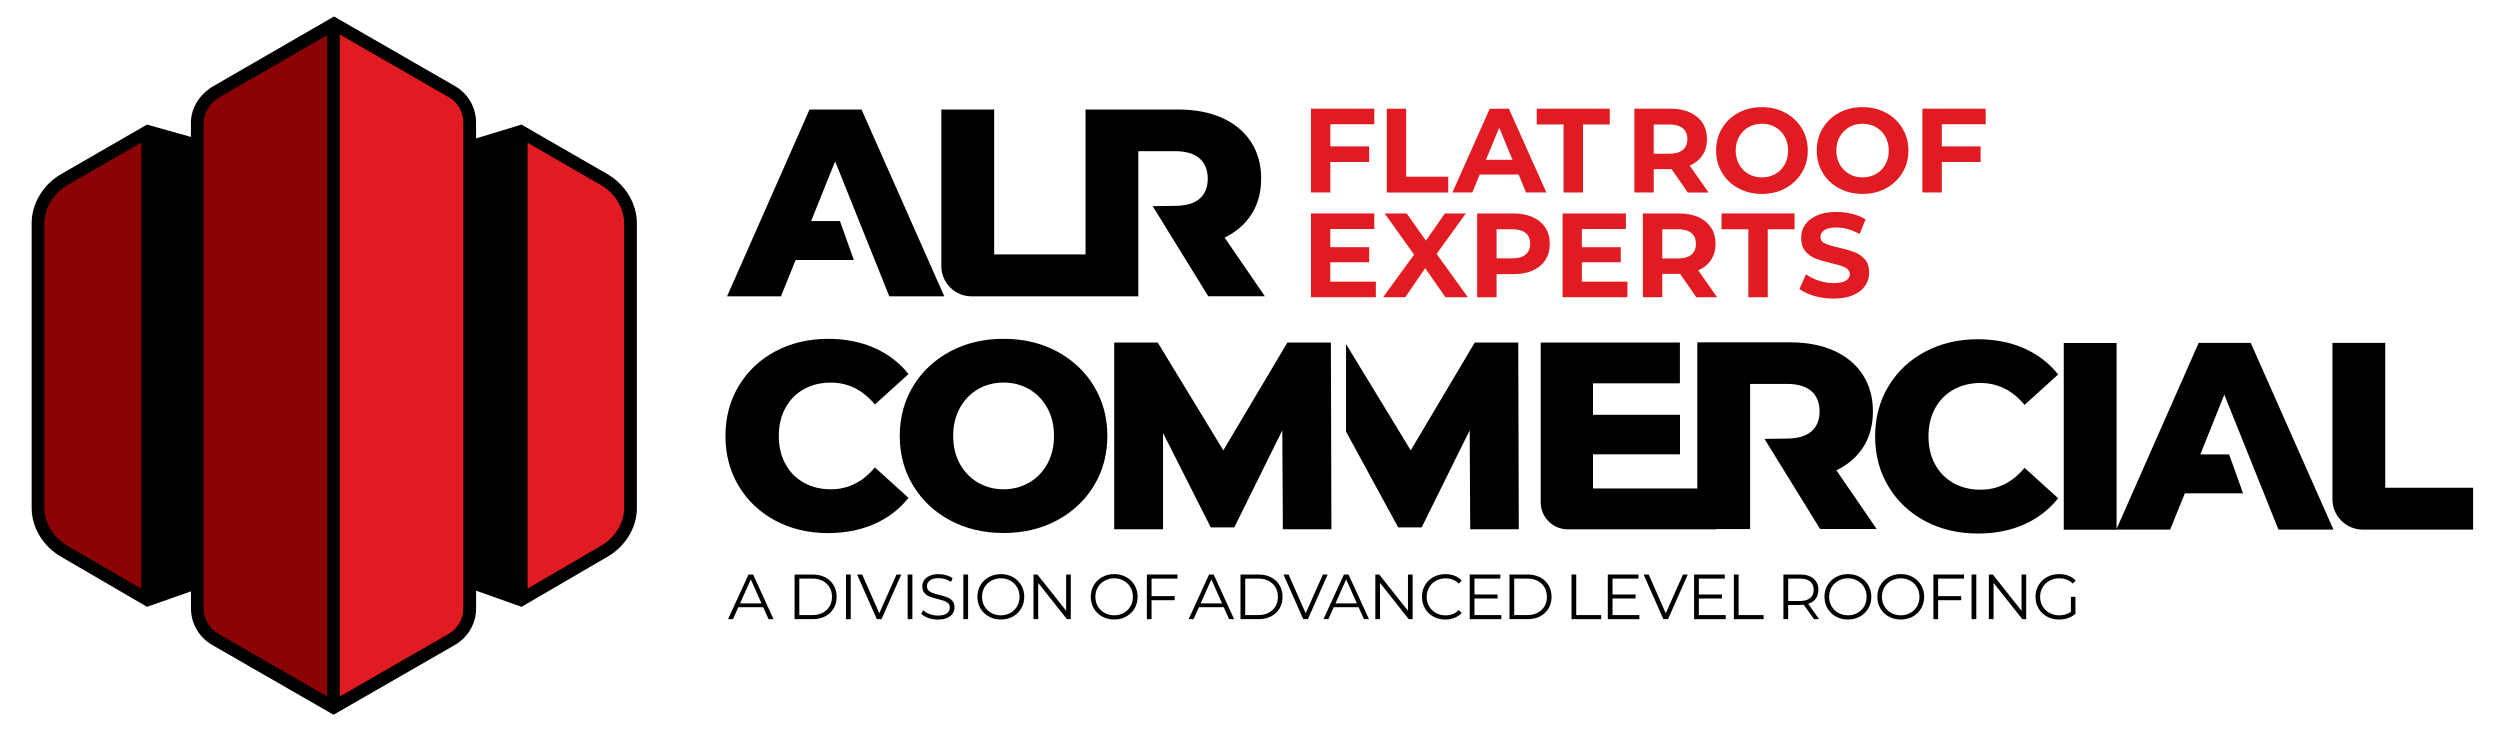 <?xml version="1.0" encoding="utf-8"?>
<!-- Generator: Adobe Illustrator 25.3.1, SVG Export Plug-In . SVG Version: 6.00 Build 0)  -->
<svg version="1.1" id="Logos" xmlns="http://www.w3.org/2000/svg" xmlns:xlink="http://www.w3.org/1999/xlink" x="0px" y="0px"
	 viewBox="0 0 612 180" style="enable-background:new 0 0 612 180;" xml:space="preserve">
<style type="text/css">
	.st0{fill:#E11B22;}
	.st1{fill:#8B0304;}
</style>
<g>
	<g>
		<path class="st0" d="M325.67,30.42v5.42h9.5v3.81h-9.5v7.47h-4.75V26.61h15.5v3.81H325.67z"/>
		<path class="st0" d="M339.48,26.61h4.75v16.65h10.29v3.87h-15.03V26.61z"/>
		<path class="st0" d="M371.76,42.72h-9.52l-1.82,4.4h-4.87l9.14-20.51h4.69l9.17,20.51h-4.98L371.76,42.72z M370.26,39.12
			l-3.25-7.85l-3.25,7.85H370.26z"/>
		<path class="st0" d="M382.75,30.47h-6.56v-3.87h17.88v3.87h-6.56v16.65h-4.75V30.47z"/>
		<path class="st0" d="M413.16,47.12l-3.96-5.71h-0.23h-4.13v5.71h-4.75V26.61h8.88c1.82,0,3.39,0.3,4.73,0.91
			c1.34,0.61,2.37,1.47,3.09,2.58c0.72,1.11,1.08,2.43,1.08,3.96c0,1.52-0.37,2.84-1.1,3.94c-0.73,1.1-1.77,1.95-3.12,2.54l4.6,6.59
			H413.16z M411.95,31.4c-0.74-0.62-1.83-0.92-3.25-0.92h-3.87v7.15h3.87c1.43,0,2.51-0.31,3.25-0.94c0.74-0.62,1.11-1.5,1.11-2.64
			C413.07,32.9,412.7,32.01,411.95,31.4z"/>
		<path class="st0" d="M425.56,46.09c-1.71-0.92-3.05-2.18-4.01-3.8c-0.97-1.61-1.45-3.42-1.45-5.44c0-2.01,0.48-3.82,1.45-5.44
			s2.3-2.88,4.01-3.8c1.71-0.92,3.63-1.38,5.76-1.38c2.13,0,4.04,0.46,5.74,1.38c1.7,0.92,3.04,2.18,4.01,3.8
			c0.98,1.61,1.47,3.42,1.47,5.44c0,2.01-0.49,3.83-1.47,5.44c-0.98,1.61-2.32,2.88-4.01,3.8c-1.7,0.92-3.61,1.38-5.74,1.38
			C429.19,47.47,427.27,47.01,425.56,46.09z M434.6,42.59c0.98-0.56,1.74-1.33,2.3-2.33c0.56-1,0.83-2.13,0.83-3.4
			c0-1.27-0.28-2.4-0.83-3.4c-0.56-1-1.32-1.77-2.3-2.33c-0.98-0.56-2.07-0.83-3.28-0.83c-1.21,0-2.3,0.28-3.28,0.83
			c-0.98,0.56-1.74,1.33-2.3,2.33c-0.56,1-0.84,2.13-0.84,3.4c0,1.27,0.28,2.4,0.84,3.4c0.56,1,1.32,1.77,2.3,2.33
			c0.98,0.56,2.07,0.83,3.28,0.83C432.53,43.43,433.62,43.15,434.6,42.59z"/>
		<path class="st0" d="M450.2,46.09c-1.71-0.92-3.05-2.18-4.01-3.8c-0.97-1.61-1.45-3.42-1.45-5.44c0-2.01,0.48-3.82,1.45-5.44
			c0.97-1.61,2.3-2.88,4.01-3.8c1.71-0.92,3.63-1.38,5.76-1.38c2.13,0,4.04,0.46,5.74,1.38c1.7,0.92,3.04,2.18,4.01,3.8
			c0.98,1.61,1.47,3.42,1.47,5.44c0,2.01-0.49,3.83-1.47,5.44c-0.98,1.61-2.32,2.88-4.01,3.8c-1.7,0.92-3.61,1.38-5.74,1.38
			C453.83,47.47,451.91,47.01,450.2,46.09z M459.24,42.59c0.98-0.56,1.74-1.33,2.3-2.33c0.56-1,0.83-2.13,0.83-3.4
			c0-1.27-0.28-2.4-0.83-3.4c-0.56-1-1.32-1.77-2.3-2.33c-0.98-0.56-2.07-0.83-3.28-0.83s-2.3,0.28-3.28,0.83
			c-0.98,0.56-1.74,1.33-2.3,2.33c-0.56,1-0.84,2.13-0.84,3.4c0,1.27,0.28,2.4,0.84,3.4c0.56,1,1.32,1.77,2.3,2.33
			c0.98,0.56,2.07,0.83,3.28,0.83S458.26,43.15,459.24,42.59z"/>
		<path class="st0" d="M475.35,30.42v5.42h9.5v3.81h-9.5v7.47h-4.75V26.61h15.5v3.81H475.35z"/>
		<path class="st0" d="M336.81,68.95v3.81h-15.88V52.25h15.5v3.81h-10.78v4.45h9.52v3.69h-9.52v4.75H336.81z"/>
		<path class="st0" d="M353.84,72.76l-4.95-7.12l-4.86,7.12h-5.45l7.59-10.43l-7.21-10.08h5.39l4.72,6.65l4.63-6.65h5.13l-7.15,9.9
			l7.65,10.61H353.84z"/>
		<path class="st0" d="M375.22,53.16c1.34,0.61,2.37,1.47,3.09,2.58s1.08,2.43,1.08,3.96c0,1.5-0.36,2.82-1.08,3.94
			s-1.75,1.98-3.09,2.58c-1.34,0.6-2.92,0.89-4.73,0.89h-4.13v5.66h-4.75V52.25h8.88C372.31,52.25,373.88,52.55,375.22,53.16z
			 M373.48,62.31c0.74-0.62,1.11-1.49,1.11-2.62c0-1.15-0.37-2.04-1.11-2.65c-0.74-0.62-1.83-0.92-3.25-0.92h-3.87v7.12h3.87
			C371.65,63.24,372.74,62.93,373.48,62.31z"/>
		<path class="st0" d="M398.4,68.95v3.81h-15.88V52.25h15.5v3.81h-10.78v4.45h9.52v3.69h-9.52v4.75H398.4z"/>
		<path class="st0" d="M415.25,72.76l-3.96-5.71h-0.23h-4.13v5.71h-4.75V52.25h8.88c1.82,0,3.39,0.3,4.73,0.91
			c1.34,0.61,2.37,1.47,3.09,2.58s1.08,2.43,1.08,3.96c0,1.52-0.37,2.84-1.1,3.94c-0.73,1.1-1.77,1.95-3.12,2.54l4.6,6.59H415.25z
			 M414.05,57.04c-0.74-0.62-1.83-0.92-3.25-0.92h-3.87v7.15h3.87c1.43,0,2.51-0.31,3.25-0.94c0.74-0.62,1.11-1.5,1.11-2.64
			C415.16,58.54,414.79,57.65,414.05,57.04z"/>
		<path class="st0" d="M427.99,56.12h-6.56v-3.87h17.88v3.87h-6.56v16.65h-4.75V56.12z"/>
		<path class="st0" d="M444.15,72.45c-1.51-0.44-2.73-1.01-3.65-1.71l1.61-3.58c0.88,0.64,1.92,1.16,3.14,1.55
			c1.21,0.39,2.42,0.59,3.63,0.59c1.35,0,2.34-0.2,2.99-0.6c0.64-0.4,0.97-0.93,0.97-1.6c0-0.49-0.19-0.89-0.57-1.22
			c-0.38-0.32-0.87-0.58-1.46-0.78c-0.6-0.2-1.4-0.41-2.42-0.65c-1.56-0.37-2.84-0.74-3.84-1.11c-1-0.37-1.85-0.97-2.56-1.79
			c-0.71-0.82-1.07-1.91-1.07-3.28c0-1.19,0.32-2.27,0.97-3.24s1.62-1.73,2.92-2.3c1.3-0.57,2.89-0.85,4.76-0.85
			c1.31,0,2.59,0.16,3.84,0.47c1.25,0.31,2.34,0.76,3.28,1.35l-1.46,3.6c-1.9-1.07-3.79-1.61-5.68-1.61c-1.33,0-2.31,0.21-2.95,0.64
			c-0.64,0.43-0.95,1-0.95,1.7c0,0.7,0.37,1.23,1.1,1.57c0.73,0.34,1.85,0.68,3.36,1.01c1.56,0.37,2.84,0.74,3.84,1.11
			c1,0.37,1.85,0.96,2.56,1.76c0.71,0.8,1.07,1.89,1.07,3.25c0,1.17-0.33,2.24-0.98,3.21c-0.65,0.97-1.64,1.73-2.95,2.3
			c-1.31,0.57-2.9,0.85-4.78,0.85C447.24,73.11,445.67,72.89,444.15,72.45z"/>
	</g>
	<g>
		<path d="M183.23,140.64l-5,10.93h1.2l1.31-2.92h6.09l1.31,2.92h1.22l-5-10.93H183.23z M181.17,147.71l2.62-5.87l2.62,5.87H181.17z
			"/>
		<path d="M202.02,141.33c-0.89-0.46-1.9-0.69-3.06-0.69h-4.45v10.93h4.45c1.16,0,2.18-0.23,3.06-0.69
			c0.88-0.46,1.57-1.11,2.06-1.94c0.49-0.83,0.73-1.77,0.73-2.83c0-1.06-0.24-2.01-0.73-2.83
			C203.59,142.44,202.9,141.8,202.02,141.33z M203.08,148.42c-0.4,0.67-0.95,1.2-1.67,1.58c-0.72,0.38-1.56,0.57-2.51,0.57h-3.23
			v-8.93h3.23c0.96,0,1.8,0.19,2.51,0.57c0.72,0.38,1.27,0.91,1.67,1.58c0.4,0.67,0.59,1.45,0.59,2.32
			C203.67,146.98,203.48,147.75,203.08,148.42z"/>
		<rect x="207.1" y="140.64" width="1.16" height="10.93"/>
		<polygon points="215.25,150.13 211.06,140.64 209.81,140.64 214.65,151.57 215.79,151.57 220.63,140.64 219.46,140.64 		"/>
		<rect x="222.19" y="140.64" width="1.16" height="10.93"/>
		<path d="M231.88,146.22c-0.49-0.19-1.14-0.39-1.94-0.59c-0.68-0.17-1.22-0.32-1.62-0.46c-0.4-0.14-0.73-0.34-1-0.61
			c-0.27-0.27-0.4-0.62-0.4-1.05c0-0.58,0.24-1.06,0.73-1.43c0.48-0.37,1.2-0.55,2.16-0.55c0.5,0,1.01,0.08,1.53,0.23
			c0.52,0.15,1.01,0.38,1.47,0.68l0.39-0.92c-0.44-0.3-0.95-0.54-1.55-0.71c-0.6-0.17-1.21-0.26-1.84-0.26
			c-0.89,0-1.64,0.13-2.25,0.41c-0.6,0.27-1.05,0.63-1.34,1.08c-0.29,0.45-0.44,0.96-0.44,1.51c0,0.68,0.17,1.21,0.52,1.61
			c0.35,0.4,0.77,0.69,1.26,0.88c0.49,0.19,1.14,0.39,1.97,0.6c0.69,0.17,1.22,0.32,1.61,0.46c0.38,0.14,0.71,0.34,0.98,0.6
			s0.4,0.61,0.4,1.05c0,0.57-0.24,1.04-0.73,1.4c-0.49,0.36-1.22,0.54-2.2,0.54c-0.7,0-1.37-0.12-2.03-0.37
			c-0.66-0.25-1.18-0.57-1.58-0.96l-0.45,0.89c0.41,0.43,0.98,0.77,1.73,1.03c0.74,0.26,1.52,0.39,2.33,0.39
			c0.89,0,1.65-0.13,2.26-0.4c0.61-0.27,1.07-0.63,1.37-1.08c0.3-0.45,0.44-0.95,0.44-1.51c0-0.67-0.17-1.2-0.52-1.59
			C232.8,146.71,232.38,146.41,231.88,146.22z"/>
		<rect x="235.83" y="140.64" width="1.16" height="10.93"/>
		<path d="M247.94,141.26c-0.87-0.48-1.85-0.72-2.93-0.72s-2.06,0.24-2.94,0.73c-0.88,0.48-1.57,1.15-2.06,1.99
			c-0.5,0.84-0.74,1.79-0.74,2.84c0,1.05,0.25,2,0.74,2.84c0.49,0.84,1.18,1.51,2.06,1.99c0.88,0.48,1.86,0.73,2.94,0.73
			s2.06-0.24,2.93-0.72c0.87-0.48,1.55-1.14,2.05-1.99c0.5-0.85,0.75-1.8,0.75-2.85c0-1.05-0.25-2-0.75-2.85
			C249.49,142.41,248.81,141.74,247.94,141.26z M248.99,148.42c-0.4,0.69-0.94,1.23-1.64,1.62c-0.7,0.39-1.48,0.59-2.34,0.59
			c-0.86,0-1.65-0.2-2.35-0.59c-0.7-0.39-1.26-0.93-1.66-1.62c-0.4-0.69-0.6-1.47-0.6-2.32c0-0.85,0.2-1.63,0.6-2.32
			c0.4-0.69,0.95-1.23,1.66-1.62c0.7-0.39,1.49-0.59,2.35-0.59c0.86,0,1.64,0.19,2.34,0.59c0.7,0.39,1.24,0.93,1.64,1.62
			c0.4,0.69,0.59,1.47,0.59,2.32C249.58,146.96,249.39,147.73,248.99,148.42z"/>
		<polygon points="260.99,149.51 253.95,140.64 253,140.64 253,151.57 254.15,151.57 254.15,142.7 261.18,151.57 262.13,151.57 
			262.13,140.64 260.99,140.64 		"/>
		<path d="M275.69,141.26c-0.87-0.48-1.85-0.72-2.93-0.72c-1.08,0-2.06,0.24-2.94,0.73c-0.88,0.48-1.57,1.15-2.06,1.99
			c-0.49,0.84-0.74,1.79-0.74,2.84c0,1.05,0.25,2,0.74,2.84c0.49,0.84,1.18,1.51,2.06,1.99c0.88,0.48,1.86,0.73,2.94,0.73
			c1.08,0,2.06-0.24,2.93-0.72c0.87-0.48,1.55-1.14,2.05-1.99c0.5-0.85,0.75-1.8,0.75-2.85c0-1.05-0.25-2-0.75-2.85
			C277.24,142.41,276.56,141.74,275.69,141.26z M276.74,148.42c-0.4,0.69-0.94,1.23-1.64,1.62c-0.7,0.39-1.48,0.59-2.34,0.59
			c-0.86,0-1.65-0.2-2.35-0.59c-0.7-0.39-1.26-0.93-1.66-1.62c-0.4-0.69-0.6-1.47-0.6-2.32c0-0.85,0.2-1.63,0.6-2.32
			c0.4-0.69,0.95-1.23,1.66-1.62c0.7-0.39,1.49-0.59,2.35-0.59c0.86,0,1.64,0.19,2.34,0.59c0.7,0.39,1.24,0.93,1.64,1.62
			c0.4,0.69,0.59,1.47,0.59,2.32C277.34,146.96,277.14,147.73,276.74,148.42z"/>
		<polygon points="280.75,151.57 281.9,151.57 281.9,146.93 287.56,146.93 287.56,145.93 281.9,145.93 281.9,141.64 288.24,141.64 
			288.24,140.64 280.75,140.64 		"/>
		<path d="M295.98,140.64l-5,10.93h1.2l1.31-2.92h6.09l1.31,2.92h1.22l-5-10.93H295.98z M293.92,147.71l2.62-5.87l2.62,5.87H293.92z
			"/>
		<path d="M311.18,141.33c-0.89-0.46-1.91-0.69-3.06-0.69h-4.45v10.93h4.45c1.16,0,2.18-0.23,3.06-0.69
			c0.88-0.46,1.57-1.11,2.06-1.94c0.49-0.83,0.73-1.77,0.73-2.83c0-1.06-0.24-2.01-0.73-2.83
			C312.75,142.44,312.07,141.8,311.18,141.33z M312.24,148.42c-0.4,0.67-0.95,1.2-1.67,1.58c-0.72,0.38-1.56,0.57-2.51,0.57h-3.23
			v-8.93h3.23c0.96,0,1.8,0.19,2.51,0.57c0.72,0.38,1.28,0.91,1.67,1.58c0.4,0.67,0.59,1.45,0.59,2.32
			C312.84,146.98,312.64,147.75,312.24,148.42z"/>
		<polygon points="323.85,140.64 319.63,150.13 315.44,140.64 314.19,140.64 319.04,151.57 320.17,151.57 325.02,140.64 		"/>
		<path d="M328.99,140.64l-5,10.93h1.2l1.31-2.92h6.09l1.31,2.92h1.22l-5-10.93H328.99z M326.92,147.71l2.62-5.87l2.62,5.87H326.92z
			"/>
		<polygon points="344.67,149.51 337.63,140.64 336.68,140.64 336.68,151.57 337.83,151.57 337.83,142.7 344.86,151.57 
			345.81,151.57 345.81,140.64 344.67,140.64 		"/>
		<path d="M351.51,142.17c0.71-0.4,1.49-0.59,2.36-0.59c1.3,0,2.38,0.43,3.23,1.29l0.73-0.73c-0.48-0.52-1.06-0.92-1.75-1.19
			c-0.69-0.27-1.44-0.41-2.25-0.41c-1.08,0-2.06,0.24-2.94,0.72c-0.87,0.48-1.56,1.14-2.05,1.99c-0.49,0.85-0.74,1.8-0.74,2.85
			c0,1.05,0.25,2,0.74,2.85c0.49,0.85,1.18,1.51,2.04,1.99c0.87,0.48,1.85,0.72,2.93,0.72c0.81,0,1.56-0.14,2.26-0.41
			c0.69-0.28,1.28-0.67,1.76-1.19l-0.73-0.73c-0.84,0.88-1.92,1.31-3.23,1.31c-0.86,0-1.65-0.2-2.36-0.59
			c-0.71-0.4-1.26-0.94-1.66-1.62c-0.4-0.69-0.6-1.46-0.6-2.31c0-0.85,0.2-1.62,0.6-2.31C350.24,143.11,350.8,142.56,351.51,142.17z
			"/>
		<polygon points="360.95,146.51 366.6,146.51 366.6,145.53 360.95,145.53 360.95,141.64 367.29,141.64 367.29,140.64 
			359.79,140.64 359.79,151.57 367.52,151.57 367.52,150.57 360.95,150.57 		"/>
		<path d="M377.03,141.33c-0.89-0.46-1.91-0.69-3.06-0.69h-4.45v10.93h4.45c1.16,0,2.18-0.23,3.06-0.69
			c0.88-0.46,1.57-1.11,2.06-1.94c0.49-0.83,0.73-1.77,0.73-2.83c0-1.06-0.24-2.01-0.73-2.83
			C378.6,142.44,377.92,141.8,377.03,141.33z M378.09,148.42c-0.4,0.67-0.95,1.2-1.67,1.58c-0.72,0.38-1.56,0.57-2.51,0.57h-3.23
			v-8.93h3.23c0.96,0,1.8,0.19,2.51,0.57c0.72,0.38,1.28,0.91,1.67,1.58c0.4,0.67,0.59,1.45,0.59,2.32
			C378.69,146.98,378.49,147.75,378.09,148.42z"/>
		<polygon points="385.86,140.64 384.71,140.64 384.71,151.57 391.98,151.57 391.98,150.57 385.86,150.57 		"/>
		<polygon points="394.75,146.51 400.4,146.51 400.4,145.53 394.75,145.53 394.75,141.64 401.09,141.64 401.09,140.64 
			393.59,140.64 393.59,151.57 401.32,151.57 401.32,150.57 394.75,150.57 		"/>
		<polygon points="407.78,150.13 403.6,140.64 402.35,140.64 407.19,151.57 408.33,151.57 413.17,140.64 412,140.64 		"/>
		<polygon points="415.88,146.51 421.53,146.51 421.53,145.53 415.88,145.53 415.88,141.64 422.22,141.64 422.22,140.64 
			414.72,140.64 414.72,151.57 422.45,151.57 422.45,150.57 415.88,150.57 		"/>
		<polygon points="425.61,140.64 424.45,140.64 424.45,151.57 431.73,151.57 431.73,150.57 425.61,150.57 		"/>
		<path d="M444.49,146.55c0.43-0.59,0.65-1.31,0.65-2.16c0-1.17-0.4-2.08-1.19-2.75c-0.79-0.67-1.89-1-3.28-1h-4.09v10.93h1.16
			v-3.47h2.94c0.3,0,0.59-0.02,0.87-0.05l2.5,3.51h1.26l-2.67-3.75C443.45,147.56,444.06,147.14,444.49,146.55z M440.65,147.12h-2.9
			v-5.48h2.9c1.08,0,1.91,0.24,2.48,0.71c0.57,0.47,0.86,1.15,0.86,2.04c0,0.86-0.29,1.54-0.86,2.01
			C442.56,146.88,441.73,147.12,440.65,147.12z"/>
		<path d="M455.3,141.26c-0.87-0.48-1.85-0.72-2.93-0.72c-1.08,0-2.06,0.24-2.94,0.73c-0.88,0.48-1.57,1.15-2.06,1.99
			c-0.49,0.84-0.74,1.79-0.74,2.84c0,1.05,0.25,2,0.74,2.84c0.49,0.84,1.18,1.51,2.06,1.99c0.88,0.48,1.86,0.73,2.94,0.73
			c1.08,0,2.06-0.24,2.93-0.72c0.87-0.48,1.55-1.14,2.05-1.99c0.5-0.85,0.75-1.8,0.75-2.85c0-1.05-0.25-2-0.75-2.85
			C456.86,142.41,456.17,141.74,455.3,141.26z M456.36,148.42c-0.4,0.69-0.94,1.23-1.64,1.62c-0.7,0.39-1.48,0.59-2.34,0.59
			c-0.86,0-1.65-0.2-2.35-0.59c-0.7-0.39-1.26-0.93-1.66-1.62c-0.4-0.69-0.6-1.47-0.6-2.32c0-0.85,0.2-1.63,0.6-2.32
			c0.4-0.69,0.95-1.23,1.66-1.62c0.7-0.39,1.49-0.59,2.35-0.59c0.86,0,1.64,0.19,2.34,0.59c0.7,0.39,1.24,0.93,1.64,1.62
			c0.4,0.69,0.59,1.47,0.59,2.32C456.95,146.96,456.75,147.73,456.36,148.42z"/>
		<path d="M468.24,141.26c-0.87-0.48-1.84-0.72-2.93-0.72s-2.06,0.24-2.94,0.73c-0.88,0.48-1.57,1.15-2.06,1.99
			c-0.49,0.84-0.74,1.79-0.74,2.84c0,1.05,0.25,2,0.74,2.84c0.49,0.84,1.18,1.51,2.06,1.99c0.88,0.48,1.86,0.73,2.94,0.73
			s2.06-0.24,2.93-0.72c0.87-0.48,1.55-1.14,2.05-1.99c0.5-0.85,0.75-1.8,0.75-2.85c0-1.05-0.25-2-0.75-2.85
			C469.79,142.41,469.11,141.74,468.24,141.26z M469.29,148.42c-0.4,0.69-0.94,1.23-1.64,1.62c-0.7,0.39-1.48,0.59-2.34,0.59
			c-0.86,0-1.65-0.2-2.35-0.59c-0.7-0.39-1.26-0.93-1.66-1.62c-0.4-0.69-0.6-1.47-0.6-2.32c0-0.85,0.2-1.63,0.6-2.32
			c0.4-0.69,0.95-1.23,1.66-1.62c0.7-0.39,1.49-0.59,2.35-0.59c0.86,0,1.64,0.19,2.34,0.59c0.7,0.39,1.24,0.93,1.64,1.62
			c0.4,0.69,0.59,1.47,0.59,2.32C469.89,146.96,469.69,147.73,469.29,148.42z"/>
		<polygon points="473.3,151.57 474.45,151.57 474.45,146.93 480.11,146.93 480.11,145.93 474.45,145.93 474.45,141.64 
			480.79,141.64 480.79,140.64 473.3,140.64 		"/>
		<rect x="482.64" y="140.64" width="1.16" height="10.93"/>
		<polygon points="494.87,149.51 487.83,140.64 486.87,140.64 486.87,151.57 488.03,151.57 488.03,142.7 495.06,151.57 
			496.01,151.57 496.01,140.64 494.87,140.64 		"/>
		<path d="M501.72,142.16c0.71-0.39,1.51-0.59,2.4-0.59c1.33,0,2.43,0.43,3.29,1.28l0.72-0.73c-0.48-0.52-1.07-0.91-1.76-1.18
			c-0.7-0.27-1.46-0.4-2.3-0.4c-1.1,0-2.09,0.24-2.97,0.72c-0.87,0.48-1.56,1.14-2.06,1.99c-0.5,0.85-0.75,1.8-0.75,2.85
			c0,1.05,0.25,2,0.75,2.85c0.5,0.85,1.19,1.51,2.06,1.99c0.88,0.48,1.86,0.72,2.95,0.72c0.77,0,1.51-0.12,2.2-0.36
			c0.7-0.24,1.3-0.58,1.81-1.03v-4.17h-1.11v3.69c-0.78,0.56-1.73,0.84-2.86,0.84c-0.88,0-1.68-0.2-2.39-0.59
			c-0.71-0.4-1.27-0.94-1.67-1.62c-0.41-0.69-0.61-1.46-0.61-2.31c0-0.85,0.2-1.63,0.61-2.32
			C500.45,143.09,501.01,142.55,501.72,142.16z"/>
		<path d="M237.86,72.54h27.86h3.16h9.78V37.01h8.97c2.66,0,4.66,0.59,6.01,1.76c1.35,1.18,2.02,2.83,2.02,4.96
			c0,2.13-0.68,3.78-2.02,4.93c-1.35,1.15-3.35,1.73-6.01,1.73l-5.45,0.08l13.61,22.06h13.85l-9.86-14.37
			c2.87-1.39,5.08-3.32,6.63-5.78c1.55-2.46,2.32-5.34,2.32-8.65c0-3.44-0.83-6.43-2.48-8.98c-1.66-2.55-4.01-4.51-7.05-5.88
			c-3.05-1.37-6.64-2.06-10.78-2.06h-22.68v35.47h-22.37V26.82h-12.93v38.28C230.41,69.21,233.75,72.54,237.86,72.54z"/>
		<polygon points="194.77,63.65 209.02,63.65 205.62,54.12 198.56,54.12 204.44,39.49 217.7,72.54 231.16,72.54 210.91,26.82 
			198.17,26.82 177.99,72.54 191.18,72.54 		"/>
		<path d="M214.04,128.27c3.35-1.48,6.14-3.61,8.36-6.4l-8.23-7.45c-2.96,3.57-6.55,5.36-10.78,5.36c-2.48,0-4.69-0.54-6.63-1.63
			c-1.94-1.09-3.44-2.62-4.51-4.6c-1.07-1.98-1.6-4.26-1.6-6.83c0-2.57,0.53-4.84,1.6-6.83c1.07-1.98,2.57-3.52,4.51-4.6
			c1.94-1.09,4.15-1.63,6.63-1.63c4.22,0,7.82,1.79,10.78,5.36l8.23-7.45c-2.22-2.79-5.01-4.92-8.36-6.4
			c-3.35-1.48-7.12-2.22-11.3-2.22c-4.79,0-9.09,1.01-12.9,3.04c-3.81,2.03-6.8,4.84-8.98,8.46c-2.18,3.61-3.27,7.71-3.27,12.28
			c0,4.57,1.09,8.67,3.27,12.28c2.18,3.62,5.17,6.43,8.98,8.46c3.81,2.02,8.11,3.04,12.9,3.04
			C206.92,130.49,210.69,129.75,214.04,128.27z"/>
		<path d="M271.08,106.71c0-4.53-1.1-8.6-3.3-12.21c-2.2-3.61-5.23-6.44-9.08-8.49c-3.85-2.05-8.2-3.07-13.03-3.07
			c-4.83,0-9.18,1.02-13.03,3.07c-3.85,2.05-6.88,4.88-9.08,8.49c-2.2,3.61-3.3,7.69-3.3,12.21c0,4.53,1.1,8.6,3.3,12.21
			c2.2,3.61,5.23,6.45,9.08,8.49c3.85,2.05,8.2,3.07,13.03,3.07c4.83,0,9.18-1.02,13.03-3.07c3.85-2.05,6.88-4.88,9.08-8.49
			C269.98,115.31,271.08,111.24,271.08,106.71z M256.39,113.54c-1.09,1.98-2.57,3.52-4.44,4.6c-1.87,1.09-3.96,1.63-6.27,1.63
			c-2.31,0-4.4-0.54-6.27-1.63c-1.87-1.09-3.35-2.62-4.44-4.6c-1.09-1.98-1.63-4.26-1.63-6.83c0-2.57,0.54-4.84,1.63-6.83
			c1.09-1.98,2.57-3.52,4.44-4.6c1.87-1.09,3.96-1.63,6.27-1.63c2.31,0,4.4,0.55,6.27,1.63c1.87,1.09,3.35,2.62,4.44,4.6
			c1.09,1.98,1.63,4.26,1.63,6.83C258.02,109.28,257.47,111.56,256.39,113.54z"/>
		<polygon points="325.8,83.85 315.15,83.85 299.47,110.24 283.41,83.85 272.76,83.85 272.76,129.57 284.71,129.57 284.71,105.99 
			296.4,129.11 302.15,129.11 313.91,105.34 314.04,129.57 325.93,129.57 		"/>
		<polygon points="371.8,129.57 371.67,83.85 361.02,83.85 345.35,110.24 329.51,84.23 329.51,105.66 342.28,129.11 348.02,129.11 
			359.78,105.34 359.91,129.57 		"/>
		<path d="M503.84,121.97l-8.23-7.45c-2.96,3.57-6.55,5.36-10.78,5.36c-2.48,0-4.69-0.54-6.63-1.63c-1.94-1.09-3.44-2.62-4.51-4.6
			c-1.07-1.98-1.6-4.26-1.6-6.83c0-2.57,0.53-4.84,1.6-6.83c1.07-1.98,2.57-3.52,4.51-4.6c1.94-1.09,4.15-1.63,6.63-1.63
			c4.22,0,7.82,1.79,10.78,5.36l8.23-7.45c-2.22-2.79-5.01-4.92-8.36-6.4c-3.35-1.48-7.12-2.22-11.3-2.22
			c-4.79,0-9.09,1.01-12.9,3.04c-3.81,2.03-6.8,4.84-8.98,8.46c-2.18,3.61-3.27,7.71-3.27,12.28c0,4.57,1.09,8.67,3.27,12.28
			c2.18,3.62,5.17,6.43,8.98,8.46c3.81,2.02,8.11,3.04,12.9,3.04c4.18,0,7.95-0.74,11.3-2.22
			C498.83,126.89,501.62,124.76,503.84,121.97z"/>
		<path d="M456.17,109.37c1.55-2.46,2.32-5.35,2.32-8.65c0-3.44-0.83-6.43-2.48-8.98c-1.66-2.55-4.01-4.51-7.05-5.88
			c-3.05-1.37-6.64-2.06-10.78-2.06h-22.68v35.78h-25.53v-8.36h21.29v-9.67h-21.29v-7.71h21.27v-9.99h-34.08v39.11
			c0,3.65,2.96,6.62,6.62,6.62h36.36v-0.06h8.29V93.98h8.97c2.66,0,4.66,0.59,6.01,1.76c1.35,1.18,2.02,2.83,2.02,4.96
			c0,2.13-0.68,3.78-2.02,4.93c-1.35,1.15-3.35,1.73-6.01,1.73l-5.45,0.08l13.61,22.06h13.85l-9.86-14.37
			C452.41,113.75,454.62,111.83,456.17,109.37z"/>
		<polygon points="538.24,83.93 518.14,129.48 518.14,83.96 505.21,83.96 505.21,129.68 518.14,129.68 518.14,129.65 531.25,129.65 
			534.85,120.77 549.1,120.77 545.69,111.24 538.64,111.24 544.51,96.6 557.77,129.65 571.23,129.65 550.98,83.93 		"/>
		<path d="M583.91,119.4V83.93h-12.93v38.28c0,4.11,3.33,7.44,7.44,7.44h27V119.4H583.91z"/>
	</g>
	<g>
		<g>
			<path class="st1" d="M53.33,155.39c-2.3-1.32-3.73-3.8-3.73-6.46V30c0-2.51,1.6-5.04,4.09-6.46L80.34,8.16v162.76L53.33,155.39z"
				/>
			<path class="st1" d="M80.09,8.59v161.89l-26.63-15.31c-2.23-1.28-3.61-3.67-3.61-6.24V30c0-2.42,1.55-4.86,3.96-6.24L80.09,8.59
				 M80.59,7.73l-0.75,0.43L53.56,23.33C51,24.79,49.35,27.41,49.35,30v118.93c0,2.75,1.48,5.3,3.86,6.67l26.63,15.31l0.75,0.43
				v-0.86V8.59V7.73L80.59,7.73z"/>
		</g>
		<g>
			<path class="st1" d="M16.33,133.8c-3.48-2.03-5.73-5.72-5.73-9.41V54.61c0-3.69,2.2-7.39,5.61-9.42l18.61-10.73v110.1
				L16.33,133.8z"/>
			<path class="st1" d="M34.58,34.9v109.24l-18.12-10.55c-3.4-1.98-5.6-5.59-5.6-9.2V54.61c0-3.61,2.17-7.23,5.49-9.2L34.58,34.9
				 M35.08,34.03l-0.75,0.43L16.09,44.98c-3.49,2.07-5.74,5.85-5.74,9.63v69.77c0,3.78,2.3,7.56,5.85,9.63l18.12,10.55l0.75,0.44
				v-0.87V34.9V34.03L35.08,34.03z"/>
		</g>
		<g>
			<path class="st0" d="M82.94,8.01l26.98,15.53c2.32,1.32,3.75,3.8,3.75,6.47v118.93c0,2.66-1.43,5.13-3.73,6.46l-27,15.53V8.01z"
				/>
			<path class="st0" d="M83.19,8.44l26.61,15.31c2.24,1.28,3.63,3.67,3.63,6.25v118.93c0,2.57-1.38,4.96-3.61,6.24l-26.63,15.31
				V8.44 M82.69,7.58v0.86v162.05v0.86l0.75-0.43l26.63-15.31c2.38-1.37,3.86-3.93,3.86-6.67V30c0-2.76-1.49-5.32-3.88-6.68
				L83.44,8.01L82.69,7.58L82.69,7.58z"/>
		</g>
		<g>
			<path class="st0" d="M128.91,34.52l18.48,10.65c3.43,2.04,5.65,5.75,5.65,9.44v69.77c0,3.69-2.25,7.39-5.73,9.41l-18.4,10.72
				V34.52z"/>
			<path class="st0" d="M129.16,34.95l18.1,10.44c3.36,2,5.52,5.62,5.52,9.22v69.77c0,3.6-2.2,7.21-5.6,9.2l-18.03,10.5V34.95
				 M128.66,34.09v0.87v109.13v0.87l0.75-0.44l18.03-10.5c3.55-2.07,5.85-5.85,5.85-9.63V54.61c0-3.78-2.26-7.57-5.77-9.65
				l-18.11-10.44L128.66,34.09L128.66,34.09z"/>
		</g>
		<path d="M148.85,42.72L127.66,30.5l-11.12,3.38V30c0-3.7-1.98-7.12-5.2-8.95L81.77,4.03L52.26,21.07
			c-3.21,1.83-5.52,5.23-5.52,8.93v3.52L35.98,30.5L14.79,42.72c-4.17,2.48-7.04,7.04-7.04,11.89v69.77c0,4.89,2.92,9.42,7.15,11.88
			l21.09,12.29l10.76-3.79v4.18c0,3.69,1.97,7.09,5.17,8.93l29.73,17.1l29.73-17.1c3.2-1.84,5.17-5.25,5.17-8.93v-4.34l11.12,3.95
			l21.09-12.29c4.23-2.46,7.15-6.99,7.15-11.88V54.61C155.9,49.76,153.02,45.2,148.85,42.72z M34.58,144.13l-18.12-10.55
			c-3.4-1.98-5.6-5.59-5.6-9.2V54.61c0-3.61,2.17-7.23,5.49-9.2L34.58,34.9V144.13z M80.09,170.49l-26.63-15.31
			c-2.23-1.28-3.61-3.67-3.61-6.24V30c0-2.42,1.55-4.86,3.96-6.24L80.09,8.59V170.49z M113.43,148.94c0,2.57-1.38,4.96-3.61,6.24
			l-26.63,15.31V8.44l26.61,15.31c2.24,1.28,3.63,3.67,3.63,6.25V148.94z M152.79,124.38c0,3.6-2.2,7.21-5.6,9.2l-18.03,10.5V34.95
			l18.1,10.44c3.36,2,5.52,5.62,5.52,9.22V124.38z"/>
	</g>
</g>
</svg>
